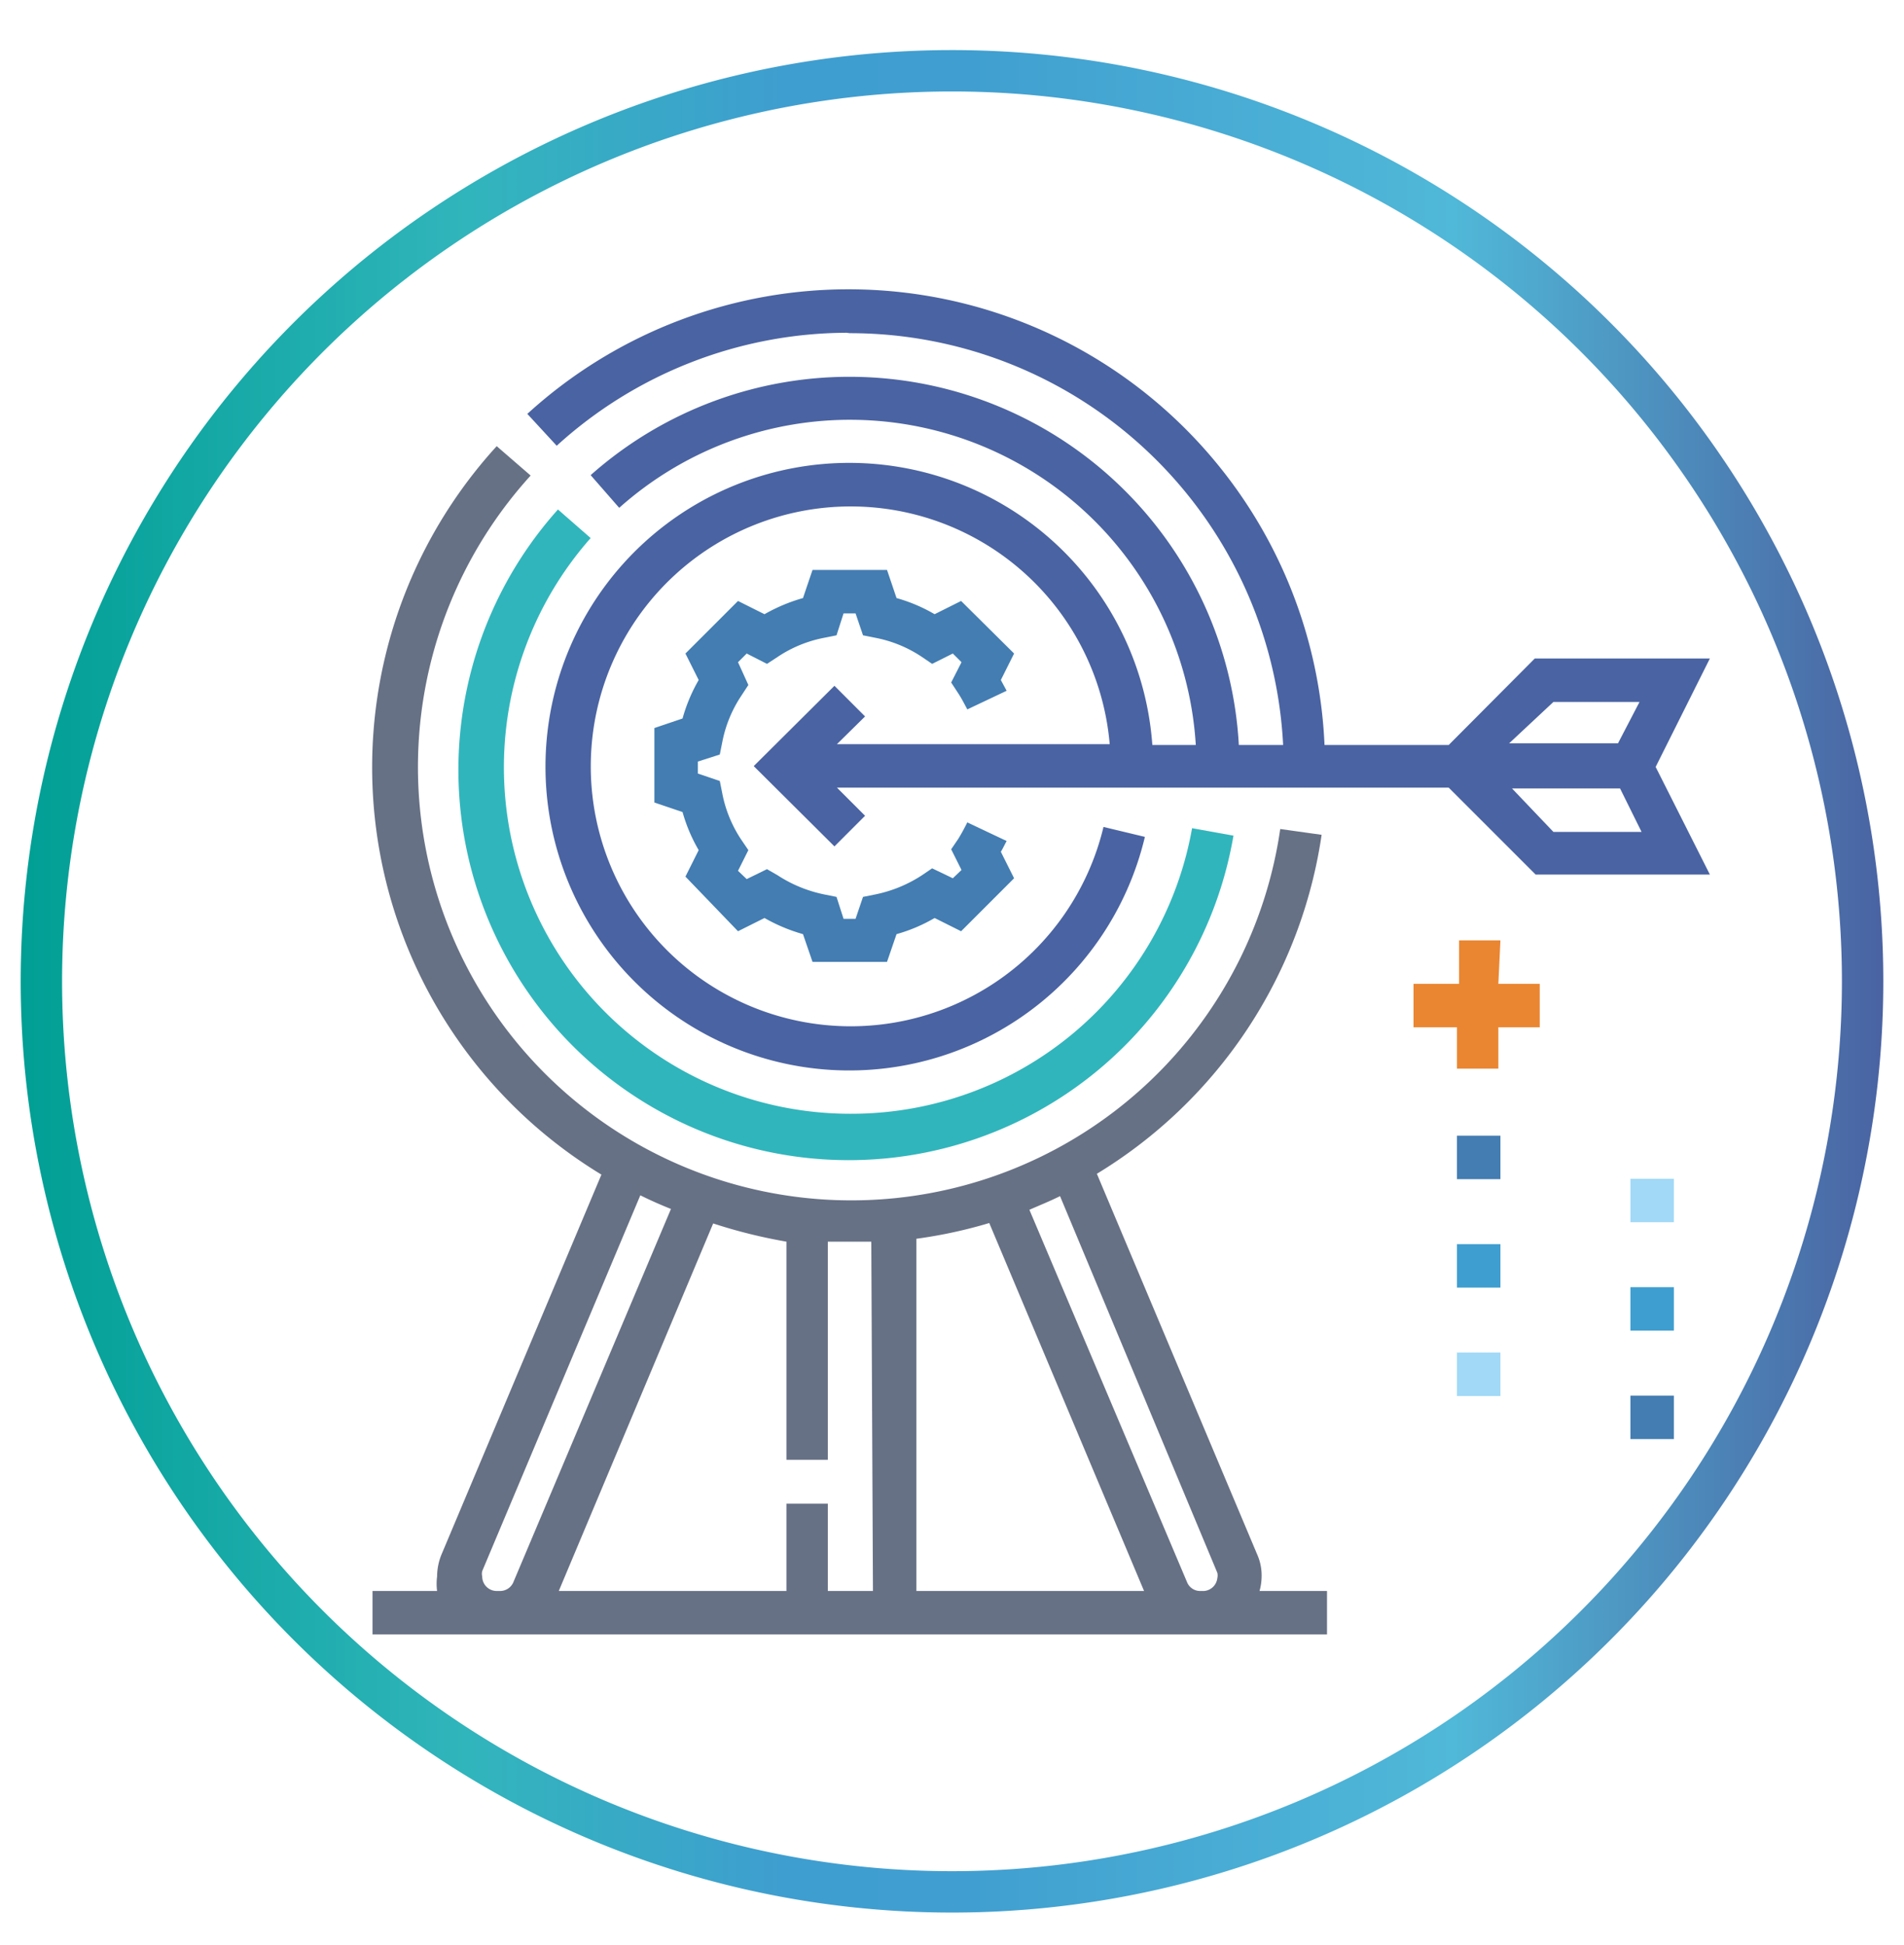 <svg xmlns="http://www.w3.org/2000/svg" xmlns:xlink="http://www.w3.org/1999/xlink" viewBox="0 0 46 47"><defs><style>.cls-1{fill:none;stroke-miterlimit:10;stroke:url(#Gradient_bez_nazwy_16);}.cls-2{fill:#437db2;}.cls-3{fill:#4a63a2;}.cls-4{fill:#31b5bc;}.cls-5{fill:#677185;}.cls-6{fill:#a1d9f7;}.cls-7{fill:#3f9ed0;}.cls-8{fill:#ea8632;}</style><linearGradient id="Gradient_bez_nazwy_16" x1="0.5" y1="23.71" x2="45.5" y2="23.71" gradientUnits="userSpaceOnUse"><stop offset="0" stop-color="#009f94"/><stop offset="0.24" stop-color="#31b5bc"/><stop offset="0.41" stop-color="#3f9ed0"/><stop offset="0.51" stop-color="#409fd0"/><stop offset="0.77" stop-color="#50b8d8"/><stop offset="1" stop-color="#4a63a2"/></linearGradient></defs><title>oczekiwania</title><g id="Warstwa_1" data-name="Warstwa 1"><path class="cls-1" d="M23,1.71a22,22,0,1,0,22,22A22,22,0,0,0,23,1.71Z"/><path class="cls-2" d="M17.83,22.5l.64-.32a4.17,4.17,0,0,0,.93.39l.23.67h1.8l.23-.67a3.91,3.91,0,0,0,.92-.39l.64.32,1.28-1.28-.32-.64c.05-.08.09-.17.14-.26l-.95-.45c-.07.14-.14.27-.22.4l-.17.25.25.5-.21.2-.5-.24-.25.17a3.24,3.24,0,0,1-1.12.46l-.3.06-.18.53h-.29l-.17-.53-.3-.06a3.24,3.24,0,0,1-1.12-.46L18.53,21l-.49.24-.21-.2.25-.5-.17-.25a3.06,3.06,0,0,1-.46-1.12l-.06-.3-.53-.18v-.29l.53-.17.06-.3a3.06,3.06,0,0,1,.46-1.12l.17-.26L17.83,16l.21-.21.49.25.26-.17a3.06,3.06,0,0,1,1.12-.46l.3-.06.17-.53h.29l.18.53.3.06a3.06,3.06,0,0,1,1.12.46l.25.17.5-.25.21.21-.25.49.17.26c.08.12.15.26.22.39l.95-.45-.14-.26.32-.64-1.28-1.27-.64.32a3.91,3.91,0,0,0-.92-.39l-.23-.68h-1.8l-.23.68a4.17,4.17,0,0,0-.93.39l-.64-.32-1.27,1.27.32.64a4,4,0,0,0-.39.93l-.68.23v1.8l.68.23a3.91,3.91,0,0,0,.39.92l-.32.64Zm0,0"/><path class="cls-3" d="M20.53,8.05A10.48,10.48,0,0,1,31,18H29.93a9.42,9.42,0,0,0-15.66-6.52l.69.79A8.37,8.37,0,0,1,28.89,18H27.84a7.34,7.34,0,1,0-.18,2.22l-1-.24a6.28,6.28,0,1,1,.15-2H20.22l.68-.67-.74-.74-1.95,1.94,1.95,1.94.74-.74-.68-.68H35l2.1,2.1h4.21L40,18.53l1.31-2.62H37.08L35,18H32a11.51,11.51,0,0,0-19.26-8l.71.77a10.46,10.46,0,0,1,7-2.73Zm17,12.05-1-1.05h2.61l.52,1.05Zm0-3.14h2.08l-.52,1H36.46Zm0,0"/><path class="cls-4" d="M20.53,26.91A8.37,8.37,0,0,1,14.27,13l-.79-.69A9.43,9.43,0,1,0,29.8,20.19l-1-.18a8.36,8.36,0,0,1-8.24,6.9Zm0,0"/><path class="cls-5" d="M30.43,38.44a1.34,1.34,0,0,0,.05-.35,1.24,1.24,0,0,0-.11-.54L26.5,28.36a11.54,11.54,0,0,0,5.43-8.19l-1-.14a10.47,10.47,0,1,1-18.11-8.54L12,10.78a11.51,11.51,0,0,0,2.53,17.6l-3.86,9.17a1.41,1.41,0,0,0-.11.54,1.34,1.34,0,0,0,0,.35H9v1.05H32.06V38.44Zm-18.34,0H12a.35.35,0,0,1-.35-.35.28.28,0,0,1,0-.13l3.82-9.08c.24.12.49.23.74.33l-3.8,9A.35.35,0,0,1,12.09,38.44Zm9,0H20V36.33H19v2.11h-5.5l3.73-8.88A12.64,12.64,0,0,0,19,30v5.27h1V30l.53,0,.52,0Zm1.05,0V29.93a11.48,11.48,0,0,0,1.76-.38l3.74,8.89Zm7,0H29a.34.34,0,0,1-.32-.21l-3.81-9c.25-.11.5-.21.74-.33L29.41,38a.28.28,0,0,1,0,.13A.35.35,0,0,1,29.09,38.44Z"/><rect class="cls-6" x="39.39" y="28.48" width="1.05" height="1.05"/><rect class="cls-7" x="39.39" y="31.1" width="1.05" height="1.05"/><rect class="cls-2" x="39.39" y="33.72" width="1.05" height="1.05"/><rect class="cls-6" x="35.2" y="32.68" width="1.05" height="1.05"/><rect class="cls-7" x="35.2" y="30.06" width="1.05" height="1.05"/><rect class="cls-2" x="35.2" y="27.44" width="1.05" height="1.05"/><path class="cls-8" d="M36.25,22.72h-1v1.05H34.15v1.05H35.2v1h1v-1h1V23.77h-1Zm0,0"/></g></svg>